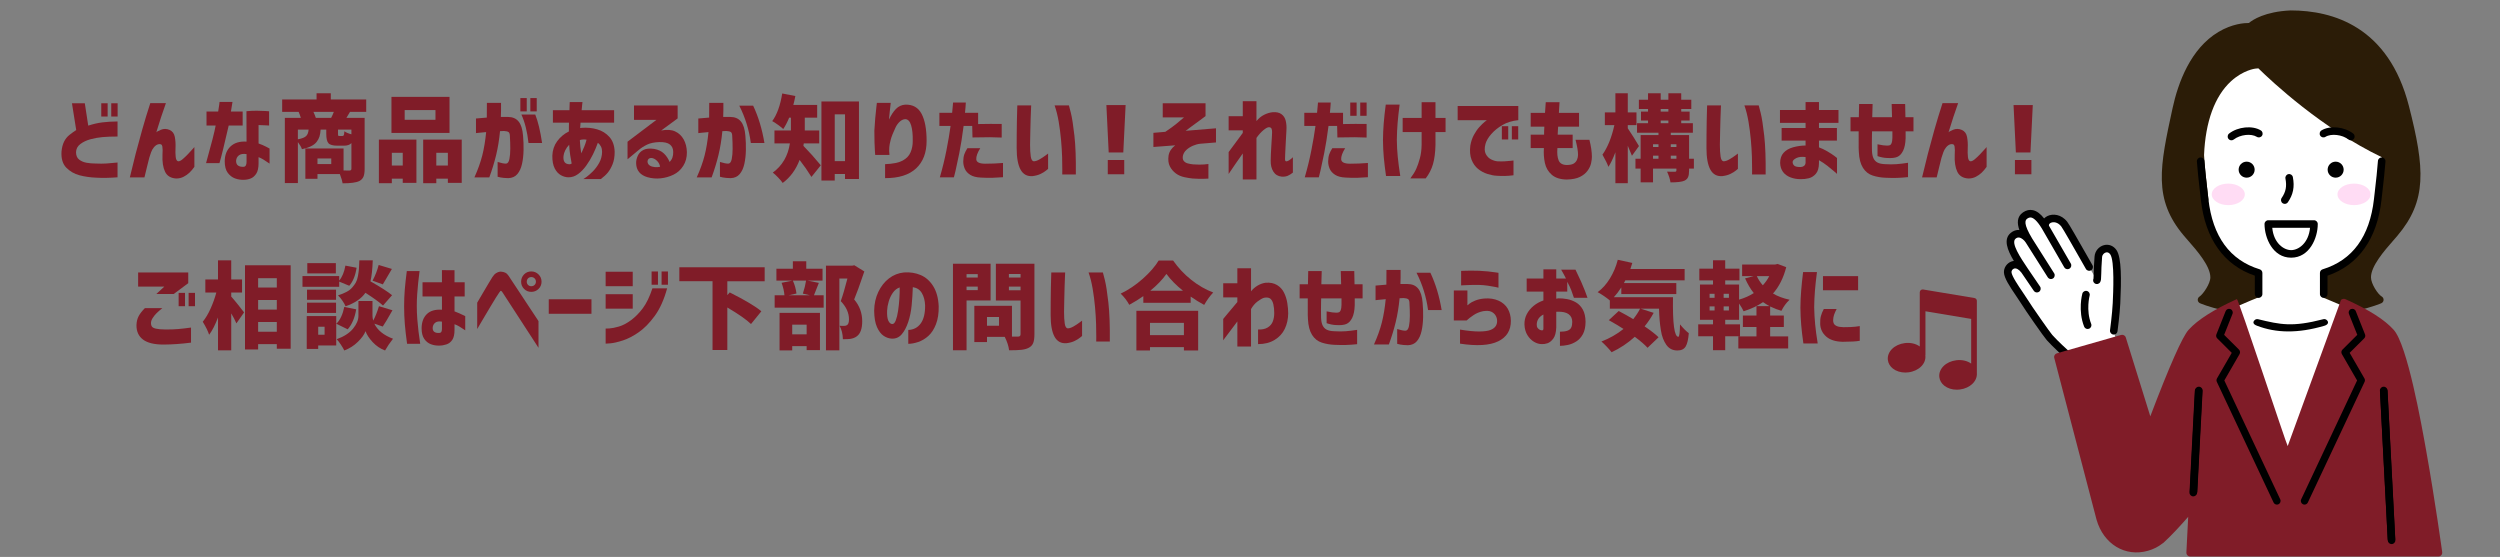 <?xml version="1.0" encoding="utf-8"?>
<!-- Generator: Adobe Illustrator 28.2.0, SVG Export Plug-In . SVG Version: 6.00 Build 0)  -->
<svg version="1.1" xmlns="http://www.w3.org/2000/svg" xmlns:xlink="http://www.w3.org/1999/xlink" x="0px" y="0px"
	 width="897.787px" height="200px" viewBox="0 0 897.787 200" enable-background="new 0 0 897.787 200" xml:space="preserve">
<rect x="0" y="0" width="897.787" height="200" fill="#808080" stroke="none"/>
<g id="レイヤー_1">
	<g>
		<path fill="#801C28" d="M42.21,49.03c-2.059,0-3.841,0.066-5.346,0.199c-1.505,0.133-2.966,0.393-4.383,0.78
			c-1.417,0.388-2.629,0.963-3.636,1.727c-1.007,0.764-1.522,1.754-1.544,2.972c0.022,1.173,0.398,2.042,1.129,2.606
			s1.61,0.941,2.64,1.129c1.029,0.188,2.142,0.282,3.337,0.282c1.395,0.066,2.678,0.061,3.852-0.017
			c1.173-0.077,2.49-0.193,3.951-0.349v5.312c-2.855,0.221-5.423,0.266-7.703,0.133c-2.125-0.089-4.112-0.376-5.96-0.863
			c-1.849-0.487-3.426-1.395-4.731-2.723c-1.306-1.328-1.882-3.265-1.727-5.811c0.133-1.395,0.437-2.573,0.913-3.536
			c0.476-0.963,1.123-1.771,1.942-2.424c0.819-0.653,1.627-1.234,2.424-1.743l-1.527-9.629h4.615l1.229,8.035
			c1.771-0.575,3.453-0.963,5.047-1.162s3.42-0.31,5.479-0.332V49.03z M36.366,41.858v-4.781h2.291v4.781H36.366z M39.952,41.858
			v-4.781h2.291v4.781H39.952z"/>
		<path fill="#801C28" d="M53.968,37.044h5.611c-0.642,1.815-1.223,3.503-1.743,5.063c-0.521,1.561-1.09,3.37-1.71,5.429
			c0.11-0.199,0.664-0.509,1.66-0.93c0.996-0.42,2.02-0.409,3.071,0.033c1.051,0.443,1.693,1.29,1.926,2.54
			c0.232,1.251,0.315,2.54,0.249,3.868c-0.066,1.262-0.044,2.374,0.066,3.337c0.11,0.963,0.42,1.478,0.93,1.544
			c0.442,0,0.963-0.254,1.561-0.764c0.598-0.509,1.223-1.101,1.876-1.776c0.653-0.675,1.201-1.272,1.644-1.793
			c0.442-0.52,0.675-0.78,0.697-0.78v7.105c-0.62,0.863-1.223,1.572-1.81,2.125c-0.587,0.553-1.278,1.035-2.075,1.444
			c-0.797,0.409-1.671,0.614-2.623,0.614c-1.97-0.111-3.315-0.93-4.034-2.457c-0.72-1.527-1.024-3.542-0.913-6.043
			c0.088-1.262,0.072-2.263-0.05-3.005c-0.122-0.741-0.625-1.001-1.511-0.78c-0.531,0.155-1.024,0.498-1.478,1.029
			c-0.454,0.531-0.803,1.14-1.046,1.826c-0.244,0.687-0.465,1.351-0.664,1.992c-0.288,1.151-0.581,2.33-0.88,3.536
			c-0.299,1.207-0.581,2.374-0.847,3.503H46.63c0.73-3.099,1.428-5.932,2.092-8.5c0.664-2.567,1.438-5.417,2.324-8.55
			C51.932,43.524,52.906,40.32,53.968,37.044z"/>
		<path fill="#801C28" d="M74.16,45.079v-5.014h4.184c0.177-0.996,0.304-1.815,0.382-2.457c0.077-0.642,0.116-0.974,0.116-0.996
			h4.648c-0.31,1.683-0.498,2.833-0.564,3.453h4.217v5.014h-5.014c-1.572,6.884-2.679,11.389-3.32,13.514h-4.814
			c1.926-6.862,3.077-11.366,3.453-13.514H74.16z M88.504,39.933c1.35-0.133,2.64-0.188,3.868-0.166
			c1.229,0.022,2.241,0.056,3.038,0.1c0.797,0.044,1.206,0.078,1.229,0.1v5.113c-0.022,0-0.382-0.022-1.079-0.066
			c-0.697-0.044-1.6-0.077-2.706-0.1v6.607c0.996,0.354,1.893,0.736,2.689,1.146c0.797,0.41,1.217,0.637,1.262,0.681v5.412
			c-0.819-0.575-1.539-1.051-2.158-1.428c-0.62-0.376-1.218-0.675-1.793-0.896v2.158c0,1.683-0.282,2.95-0.847,3.802
			s-1.245,1.428-2.042,1.727s-1.605,0.448-2.424,0.448c-1.062,0.044-2.108-0.122-3.138-0.498c-1.029-0.376-1.904-1.052-2.623-2.025
			c-0.72-0.974-1.079-2.346-1.079-4.117c0.022-2.28,0.725-4.067,2.108-5.362c1.383-1.295,3.292-1.865,5.728-1.71L88.504,39.933z
			 M87.541,59.888c0.332-0.022,0.581-0.188,0.747-0.498c0.166-0.31,0.249-0.719,0.249-1.229v-2.822
			c-1.195-0.177-2.103-0.033-2.723,0.432c-0.62,0.465-0.963,1.107-1.029,1.926c-0.022,0.819,0.216,1.406,0.714,1.76
			C85.997,59.811,86.678,59.954,87.541,59.888z"/>
		<path fill="#801C28" d="M131.51,40.165H125.7c-0.177,0.31-0.609,1.029-1.295,2.158h6.541v18.361c0,1.173-0.139,2.092-0.415,2.756
			c-0.277,0.664-0.77,1.184-1.478,1.561c-1.085,0.553-3.088,0.83-6.01,0.83c-0.111-0.753-0.443-1.859-0.996-3.32h-8.035v1.693h-4.35
			V53.313h13.713v7.902c0.62,0.022,1.306,0.033,2.059,0.033c0.509,0,0.764-0.21,0.764-0.631v-9.23c-0.554,0.62-1.45,0.93-2.689,0.93
			h-2.324c-1.638,0-2.717-0.299-3.237-0.896c-0.521-0.598-0.78-1.715-0.78-3.354V46.54h-2.025c-0.066,0.996-0.205,1.832-0.415,2.507
			c-0.21,0.675-0.554,1.317-1.029,1.926c-0.476,0.609-1.146,1.124-2.009,1.544c-0.863,0.421-1.948,0.775-3.254,1.062
			c-0.222-0.708-0.708-1.561-1.461-2.557v14.709h-4.682V42.323h5.744c-0.222-0.73-0.487-1.45-0.797-2.158h-5.91v-4.449h12.352
			v-2.225h5.113v2.225h12.717V40.165z M106.973,46.54v3.486c1.461-0.266,2.451-0.658,2.972-1.179c0.52-0.52,0.813-1.289,0.88-2.308
			H106.973z M113.415,42.323h5.512c0.376-0.73,0.697-1.45,0.963-2.158h-7.338C112.95,41.028,113.237,41.748,113.415,42.323z
			 M118.96,58.925v-2.025h-4.947v2.025H118.96z M126.198,48.233V46.54h-4.814v1.461c0,0.398,0.027,0.637,0.083,0.714
			c0.055,0.078,0.205,0.116,0.448,0.116h1.062c0.243,0,0.409-0.105,0.498-0.315c0.088-0.21,0.155-0.669,0.199-1.378
			C124.228,47.559,125.069,47.924,126.198,48.233z"/>
		<path fill="#801C28" d="M136.064,65.798V50.126h13.48v15.539h-4.914v-1.494h-3.918v1.627H136.064z M161.431,34.786v12.949H140.58
			V34.786H161.431z M144.63,54.874h-3.918v4.582h3.918V54.874z M156.384,43.021v-3.486h-11.057v3.486H156.384z M151.968,50.126
			h13.846v15.539h-4.98v-1.494h-4.15v1.627h-4.715V50.126z M156.683,59.456h4.15v-4.582h-4.15V59.456z"/>
		<path fill="#801C28" d="M170.933,42.556c1.461-0.133,2.756-0.243,3.885-0.332c0.022-1.571,0.033-3.331,0.033-5.279h5.08
			c0.022,1.926,0,3.608-0.066,5.047c0.221,0,0.47,0,0.747,0c0.276,0,0.598,0,0.963,0s0.636,0,0.813,0
			c1.66,0,2.938,0.542,3.835,1.627c0.896,1.085,1.433,2.789,1.61,5.113c0.155,1.683,0.216,3.409,0.183,5.18
			c-0.033,1.771-0.216,3.415-0.548,4.931c-0.332,1.517-0.891,2.739-1.677,3.669c-0.786,0.93-1.865,1.417-3.237,1.461
			c-1.173-0.022-2.108-0.105-2.806-0.249c-0.697-0.144-1.046-0.227-1.046-0.249v-5.312c1.328,0.421,2.346,0.62,3.055,0.598
			c0.575-0.066,0.968-0.614,1.179-1.644c0.21-1.029,0.315-2.274,0.315-3.735s-0.044-2.899-0.133-4.316
			c0-0.841-0.155-1.378-0.465-1.61c-0.31-0.232-0.863-0.371-1.66-0.415c-0.266,0-0.493,0.011-0.681,0.033
			c-0.188,0.022-0.438,0.033-0.747,0.033c-0.288,3.055-0.753,5.91-1.395,8.566c-0.642,2.656-1.461,5.335-2.457,8.035h-5.346
			c1.262-2.811,2.202-5.434,2.822-7.869c0.62-2.435,1.084-5.235,1.395-8.4c-1.085,0.089-1.954,0.172-2.606,0.249
			c-0.653,0.078-1.002,0.116-1.046,0.116V42.556z M186.87,39.999v-4.781h2.291v4.781H186.87z M187.235,41.128h4.98
			c0.996,2.479,1.815,5.888,2.457,10.227h-4.881C189.349,47.282,188.497,43.873,187.235,41.128z M190.456,39.999v-4.781h2.291v4.781
			H190.456z"/>
		<path fill="#801C28" d="M198.554,44.05v-4.482h5.943c0.022-0.863,0.044-1.561,0.066-2.092c0.022-0.531,0.033-0.808,0.033-0.83
			h4.582c0,0.022-0.033,0.299-0.1,0.83s-0.133,1.229-0.199,2.092h11.654v4.482h-12.053c0,0.022-0.017,0.26-0.05,0.714
			c-0.033,0.454-0.061,0.858-0.083,1.212c0.088,0,0.177-0.005,0.266-0.017c0.088-0.011,0.177-0.027,0.266-0.05
			c1.926-0.155,3.774,0.022,5.545,0.531c1.771,0.509,3.248,1.428,4.433,2.756c1.184,1.328,1.81,3.11,1.876,5.346
			c0,1.727-0.249,3.204-0.747,4.433s-1.074,2.236-1.727,3.021c-0.653,0.786-1.489,1.555-2.507,2.308h-6.275
			c0.044,0,0.404-0.238,1.079-0.714c0.675-0.476,1.45-1.151,2.324-2.025c0.874-0.874,1.644-1.909,2.308-3.104
			s1.007-2.512,1.029-3.951c0-0.708-0.133-1.333-0.398-1.876c-0.266-0.542-0.642-0.99-1.129-1.345
			c-0.465,1.328-1.046,2.706-1.743,4.134s-1.5,2.772-2.407,4.034c-0.908,1.262-1.893,2.28-2.955,3.055s-2.191,1.162-3.387,1.162
			c-0.93,0-1.849-0.249-2.756-0.747c-0.908-0.498-1.655-1.317-2.241-2.457c-0.587-1.14-0.869-2.65-0.847-4.532
			c0.066-1.992,0.647-3.735,1.743-5.229s2.496-2.662,4.2-3.503c0-0.509,0-1.029,0-1.561s0.011-1.062,0.033-1.594H198.554z
			 M204.497,58.991c0.133,0,0.266-0.022,0.398-0.066c0.133-0.044,0.266-0.11,0.398-0.199c-0.177-0.841-0.354-1.854-0.531-3.038
			c-0.177-1.184-0.299-2.418-0.365-3.702c-0.598,0.62-1.068,1.284-1.411,1.992c-0.343,0.708-0.548,1.373-0.614,1.992
			c-0.111,0.974,0.011,1.716,0.365,2.225C203.091,58.704,203.678,58.969,204.497,58.991z M208.249,50.591
			c0.022,0.708,0.077,1.428,0.166,2.158c0.088,0.73,0.199,1.505,0.332,2.324c0.354-0.73,0.708-1.527,1.062-2.391
			c0.354-0.863,0.631-1.704,0.83-2.523c-0.398-0.066-0.825-0.088-1.278-0.066c-0.454,0.022-0.825,0.089-1.112,0.199
			c0,0.022,0,0.066,0,0.133S208.249,50.547,208.249,50.591z"/>
		<path fill="#801C28" d="M227.68,37.874h15.672v4.648l-5.91,4.35c2.014-0.398,3.68-0.293,4.997,0.315
			c1.317,0.609,2.341,1.566,3.071,2.872c0.73,1.306,1.118,2.833,1.162,4.582c0.022,1.882-0.415,3.525-1.312,4.931
			c-0.896,1.406-2.059,2.457-3.486,3.154s-2.955,1.134-4.582,1.312c-1.627,0.177-3.215,0.044-4.765-0.398
			c-1.306-0.376-2.308-0.985-3.005-1.826s-1.057-1.915-1.079-3.221c-0.022-0.819,0.171-1.693,0.581-2.623
			c0.409-0.93,1.09-1.638,2.042-2.125c0.952-0.487,2.247-0.608,3.885-0.365c1.438,0.266,2.59,0.808,3.453,1.627
			c0.863,0.819,1.549,1.837,2.059,3.055c0.487-0.487,0.83-1.029,1.029-1.627s0.288-1.25,0.266-1.959
			c0-1.151-0.393-2.042-1.179-2.673c-0.786-0.631-2.075-0.924-3.868-0.88c-1.749,0.066-3.193,0.371-4.333,0.913
			c-1.14,0.542-2.175,1.212-3.104,2.009l-3.918,3.254V50.89l10.359-7.836h-8.035V37.874z M234.055,56.733
			c-0.642-0.022-1.085,0.177-1.328,0.598c-0.244,0.421-0.255,0.88-0.033,1.378c0.221,0.498,0.708,0.869,1.461,1.112
			c0.774,0.199,1.444,0.266,2.009,0.199s0.857-0.11,0.88-0.133c-0.111-0.774-0.459-1.466-1.046-2.075
			C235.41,57.204,234.763,56.844,234.055,56.733z"/>
		<path fill="#801C28" d="M250.776,42.556c1.461-0.133,2.756-0.243,3.885-0.332c0.022-1.571,0.033-3.331,0.033-5.279h5.08
			c0.022,1.926,0,3.608-0.066,5.047c0.221,0,0.47,0,0.747,0c0.276,0,0.598,0,0.963,0s0.636,0,0.813,0
			c1.66,0,2.938,0.542,3.835,1.627c0.896,1.085,1.433,2.789,1.61,5.113c0.155,1.683,0.216,3.409,0.183,5.18
			c-0.033,1.771-0.216,3.415-0.548,4.931c-0.332,1.517-0.891,2.739-1.677,3.669c-0.786,0.93-1.865,1.417-3.237,1.461
			c-1.173-0.022-2.108-0.105-2.806-0.249c-0.697-0.144-1.046-0.227-1.046-0.249v-5.312c1.328,0.421,2.346,0.62,3.055,0.598
			c0.575-0.066,0.968-0.614,1.179-1.644c0.21-1.029,0.315-2.274,0.315-3.735s-0.044-2.899-0.133-4.316
			c0-0.841-0.155-1.378-0.465-1.61c-0.31-0.232-0.863-0.371-1.66-0.415c-0.266,0-0.493,0.011-0.681,0.033
			c-0.188,0.022-0.438,0.033-0.747,0.033c-0.288,3.055-0.753,5.91-1.395,8.566c-0.642,2.656-1.461,5.335-2.457,8.035h-5.346
			c1.262-2.811,2.202-5.434,2.822-7.869c0.62-2.435,1.084-5.235,1.395-8.4c-1.085,0.089-1.954,0.172-2.606,0.249
			c-0.653,0.078-1.002,0.116-1.046,0.116V42.556z M265.485,37.94h4.98c1.881,3.984,3.231,8.456,4.051,13.414h-4.881
			C269.015,46.662,267.632,42.19,265.485,37.94z"/>
		<path fill="#801C28" d="M294.192,51.487h-5.545c-0.044,0.443-0.089,0.742-0.133,0.896c2.147,2.191,4.228,4.516,6.242,6.973
			l-3.354,4.184c-1.24-2.014-2.656-4.051-4.25-6.109c-1.328,3.498-3.354,6.253-6.076,8.268c-0.31-0.487-0.853-1.135-1.627-1.942
			c-0.775-0.808-1.417-1.4-1.926-1.776c3.409-2.479,5.456-5.977,6.143-10.492h-5.545v-4.648h5.91v-0.664v-3.918h-0.631
			c-0.642,1.572-1.351,2.933-2.125,4.084c-1.107-1.018-2.424-1.97-3.951-2.855c1.704-2.324,2.899-5.633,3.586-9.928l4.715,0.93
			c-0.222,1.173-0.465,2.236-0.73,3.188h8.566v4.582h-4.449v3.984v0.598h5.18V51.487z M294.988,36.446h13.48v27.824h-5.014v-1.793
			h-3.686v2.357h-4.781V36.446z M299.77,57.862h3.686V41.062h-3.686V57.862z"/>
		<path fill="#801C28" d="M314.894,36.944h4.98c0,0.022-0.033,0.321-0.1,0.896c-0.066,0.576-0.149,1.317-0.249,2.225
			c-0.1,0.908-0.194,1.871-0.282,2.889c0.752-1.616,1.588-2.894,2.507-3.835c0.918-0.94,2.042-1.455,3.37-1.544
			c2.7-0.066,4.648,1.041,5.844,3.32c1.195,2.28,1.793,5.512,1.793,9.695c0,4.25-1.262,7.548-3.785,9.895s-6.231,3.508-11.123,3.486
			v-5.014c2.811-0.11,4.908-0.537,6.292-1.278c1.383-0.741,2.341-1.743,2.872-3.005s0.786-2.623,0.764-4.084
			c0.044-2.302-0.149-4.167-0.581-5.595s-1.124-2.164-2.075-2.208c-0.687,0.022-1.339,0.31-1.959,0.863
			c-0.62,0.554-1.129,1.24-1.527,2.059c-0.398,0.819-0.758,1.633-1.079,2.44c-0.321,0.808-0.548,1.478-0.681,2.009
			c-0.111,0.376-0.232,0.902-0.365,1.577c-0.133,0.675-0.199,1.511-0.199,2.507c0.044,0.376,0.072,0.697,0.083,0.963
			c0.011,0.266,0.017,0.41,0.017,0.432h-5.113c0-0.022-0.033-0.454-0.1-1.295c-0.066-0.841-0.116-1.92-0.149-3.237
			c-0.033-1.317-0.05-2.706-0.05-4.167c0.066-1.372,0.166-2.822,0.299-4.35s0.266-2.833,0.398-3.918
			C314.828,37.586,314.894,37.011,314.894,36.944z"/>
		<path fill="#801C28" d="M337.348,45.212v-4.715h4.582c0.11-1.151,0.193-2.047,0.249-2.689c0.055-0.642,0.083-0.974,0.083-0.996
			h4.582c-0.066,1.262-0.166,2.49-0.299,3.686h4.715v4.051c3.099-0.066,5.921-0.077,8.467-0.033v4.881
			c-1.284-0.066-2.689-0.105-4.217-0.116c-1.527-0.011-3.619,0.017-6.275,0.083l-0.1-4.15h-3.088
			c-0.487,3.808-1.007,7.083-1.561,9.828c-0.554,2.745-1.007,4.87-1.361,6.375c-0.354,1.505-0.542,2.258-0.564,2.258h-5.047
			c0.952-3.276,1.743-6.519,2.374-9.729c0.631-3.209,1.123-6.12,1.478-8.732H337.348z M347.408,53.214h4.615
			c-1.019,1.638-1.494,2.972-1.428,4.001s1.106,1.555,3.121,1.577c1.239,0,2.318-0.022,3.237-0.066
			c0.918-0.044,1.998-0.11,3.237-0.199v5.113c-1.395,0.11-2.684,0.183-3.868,0.216c-1.185,0.033-2.54,0.005-4.067-0.083
			c-1.616-0.066-2.889-0.393-3.818-0.979s-1.583-1.306-1.959-2.158c-0.376-0.852-0.564-1.743-0.564-2.673
			c0.022-1.04,0.149-1.887,0.382-2.54C346.528,54.769,346.899,54.033,347.408,53.214z"/>
		<path fill="#801C28" d="M365.334,37.841h4.98c0,0.044-0.022,0.537-0.066,1.478c-0.044,0.941-0.089,2.142-0.133,3.603
			c-0.044,1.461-0.083,2.994-0.116,4.599c-0.033,1.605-0.061,3.083-0.083,4.433c0,1.749,0.083,3.166,0.249,4.25
			c0.166,1.085,0.525,1.66,1.079,1.727c0.62-0.022,1.322-0.26,2.108-0.714c0.786-0.454,1.478-0.907,2.075-1.361
			c0.598-0.454,0.918-0.691,0.963-0.714v5.512c-0.022,0-0.26,0.194-0.714,0.581c-0.454,0.388-1.096,0.786-1.926,1.195
			s-1.81,0.681-2.938,0.813c-1.926,0.155-3.359-0.614-4.3-2.308c-0.941-1.693-1.411-4.277-1.411-7.753
			c0-1.417,0.005-2.994,0.017-4.731c0.011-1.737,0.033-3.409,0.066-5.014c0.033-1.604,0.066-2.927,0.1-3.968
			C365.317,38.428,365.334,37.885,365.334,37.841z M378.714,37.841h5.146c0.022,0,0.254,0.891,0.697,2.673
			c0.442,1.782,0.869,4.505,1.278,8.168c0.409,3.664,0.581,8.317,0.515,13.962h-4.881c0-0.044,0.005-0.636,0.017-1.776
			c0.011-1.14-0.011-2.64-0.066-4.499c-0.056-1.859-0.183-3.896-0.382-6.109c-0.199-2.213-0.481-4.399-0.847-6.558
			S379.334,39.59,378.714,37.841z"/>
		<path fill="#801C28" d="M397.319,37.741h6.906l-0.83,17h-5.246L397.319,37.741z M397.818,62.577v-5.113h5.91v5.113H397.818z"/>
		<path fill="#801C28" d="M417.555,37.077h15.373v4.615c-0.664,0.509-1.439,1.085-2.324,1.727c-0.886,0.642-1.754,1.278-2.606,1.909
			c-0.853,0.631-1.588,1.179-2.208,1.644l10.891-0.896v5.08l-5.645,0.465c-0.863,0.089-1.743,0.327-2.64,0.714
			c-0.896,0.388-1.677,0.886-2.341,1.494c-0.664,0.609-1.085,1.323-1.262,2.142c-0.133,0.797-0.028,1.406,0.315,1.826
			c0.343,0.421,0.819,0.714,1.428,0.88c0.608,0.166,1.245,0.282,1.909,0.349c1.66,0.111,2.982,0.122,3.968,0.033
			c0.985-0.088,1.5-0.144,1.544-0.166v5.246c-0.044,0-0.592,0.022-1.644,0.066c-1.052,0.044-2.396,0.011-4.034-0.1
			c-0.73-0.066-1.688-0.222-2.872-0.465c-1.185-0.244-2.225-0.692-3.121-1.345s-1.616-1.494-2.158-2.523
			c-0.542-1.029-0.703-2.33-0.481-3.901c0.133-0.752,0.404-1.433,0.813-2.042c0.409-0.608,0.935-1.156,1.577-1.644l-7.836,0.598
			v-5.08l4.283-0.365c1.771-1.195,3.11-2.169,4.018-2.922c0.907-0.752,1.804-1.505,2.689-2.258h-7.637V37.077z"/>
		<path fill="#801C28" d="M446.301,64.437v-9.33c-0.93,1.306-1.776,2.513-2.54,3.619c-0.764,1.107-1.61,2.357-2.54,3.752v-7.869
			c1.97-2.634,3.663-4.925,5.08-6.873v-0.93h-5.08v-5.08h5.08v-5.379h4.914v7.139c0.797-0.996,1.721-1.754,2.772-2.274
			c1.051-0.52,2.064-0.824,3.038-0.913c1.328-0.11,2.385,0.122,3.171,0.697c0.786,0.576,1.3,1.384,1.544,2.424
			c0.243,1.041,0.321,2.203,0.232,3.486c-0.044,0.753-0.094,1.644-0.149,2.673c-0.056,1.029-0.111,2.075-0.166,3.138
			c-0.056,1.062-0.1,1.998-0.133,2.806c-0.033,0.808-0.05,1.356-0.05,1.644c0,0.354,0.061,0.576,0.183,0.664
			c0.122,0.089,0.26,0.122,0.415,0.1c0.266-0.044,0.564-0.171,0.896-0.382c0.332-0.21,0.774-0.57,1.328-1.079v5.512
			c-0.664,0.531-1.29,0.918-1.876,1.162c-0.587,0.243-1.29,0.343-2.108,0.299c-1.351-0.133-2.363-0.742-3.038-1.826
			c-0.675-1.084-0.991-2.401-0.946-3.951c0-0.575,0.022-1.35,0.066-2.324c0.044-0.974,0.1-2.003,0.166-3.088
			c0.066-1.084,0.127-2.053,0.183-2.905c0.055-0.852,0.083-1.422,0.083-1.71c0.022-0.531-0.033-0.985-0.166-1.361
			c-0.133-0.376-0.454-0.575-0.963-0.598c-0.509,0.022-1.185,0.388-2.025,1.096c-0.841,0.708-1.66,1.627-2.457,2.756v14.908H446.301
			z"/>
		<path fill="#801C28" d="M468.393,45.212v-4.715h4.582c0.11-1.151,0.193-2.047,0.249-2.689c0.055-0.642,0.083-0.974,0.083-0.996
			h4.582c-0.066,1.262-0.166,2.49-0.299,3.686h4.715v4.051c3.099-0.066,5.921-0.077,8.467-0.033v4.881
			c-1.284-0.066-2.689-0.105-4.217-0.116c-1.527-0.011-3.619,0.017-6.275,0.083l-0.1-4.15h-3.088
			c-0.487,3.808-1.007,7.083-1.561,9.828c-0.554,2.745-1.007,4.87-1.361,6.375c-0.354,1.505-0.542,2.258-0.564,2.258h-5.047
			c0.952-3.276,1.743-6.519,2.374-9.729c0.631-3.209,1.123-6.12,1.478-8.732H468.393z M478.453,53.214h4.615
			c-1.019,1.638-1.494,2.972-1.428,4.001s1.106,1.555,3.121,1.577c1.239,0,2.318-0.022,3.237-0.066
			c0.918-0.044,1.998-0.11,3.237-0.199v5.113c-1.395,0.11-2.684,0.183-3.868,0.216c-1.185,0.033-2.54,0.005-4.067-0.083
			c-1.616-0.066-2.889-0.393-3.818-0.979s-1.583-1.306-1.959-2.158c-0.376-0.852-0.564-1.743-0.564-2.673
			c0.022-1.04,0.149-1.887,0.382-2.54C477.573,54.769,477.944,54.033,478.453,53.214z M484.895,41.593v-4.781h2.291v4.781H484.895z
			 M488.481,41.593v-4.781h2.291v4.781H488.481z"/>
		<path fill="#801C28" d="M497.642,37.575h4.98c-0.332,2.568-0.576,4.809-0.73,6.724c-0.155,1.915-0.244,3.879-0.266,5.894
			c0.022,2.147,0.133,4.206,0.332,6.176c0.199,1.97,0.498,4.25,0.896,6.84h-5.113c-0.354-2.501-0.62-4.72-0.797-6.657
			c-0.177-1.937-0.277-4.012-0.299-6.226c0.022-2.103,0.11-4.117,0.266-6.043C497.067,42.356,497.31,40.121,497.642,37.575z
			 M503.718,47.437v-5.08h6.807v-5.645h4.98v5.645h3.619v5.08h-3.619v4.615c-0.066,2.745-0.365,5.042-0.896,6.89
			c-0.531,1.849-1.406,3.559-2.623,5.13h-5.512c0.952-1.262,1.66-2.413,2.125-3.453c0.465-1.04,0.896-2.291,1.295-3.752
			s0.608-3.088,0.631-4.881v-4.549H503.718z"/>
		<path fill="#801C28" d="M545.246,38.073v5.08c-2.191,0.222-4.09,0.803-5.694,1.743c-1.605,0.941-2.944,2.025-4.018,3.254
			c-1.074,1.229-1.766,2.407-2.075,3.536c-0.398,1.505-0.365,2.706,0.1,3.603s1.112,1.55,1.942,1.959
			c0.83,0.41,1.599,0.637,2.308,0.681c0.885,0.044,1.737,0.044,2.557,0c0.819-0.044,1.544-0.105,2.175-0.183
			c0.631-0.077,0.957-0.116,0.979-0.116v5.312c-1.218,0.155-2.291,0.238-3.221,0.249c-0.93,0.011-1.893-0.017-2.889-0.083
			c-0.93-0.044-2.015-0.26-3.254-0.647c-1.24-0.387-2.363-0.99-3.37-1.81c-1.007-0.819-1.782-1.915-2.324-3.287
			c-0.542-1.372-0.692-3.065-0.448-5.08c0.243-1.417,0.669-2.689,1.278-3.818c0.608-1.129,1.272-2.086,1.992-2.872
			c0.719-0.786,1.333-1.389,1.843-1.81c0.509-0.42,0.786-0.631,0.83-0.631h-10.492v-5.08H545.246z M539.336,50.093v-4.781h2.291
			v4.781H539.336z M542.922,50.093v-4.781h2.291v4.781H542.922z"/>
		<path fill="#801C28" d="M549.693,45.478V40.53h5.146c0.088-1.151,0.177-2.424,0.266-3.818h4.947
			c-0.089,1.395-0.166,2.667-0.232,3.818h7.238v4.947h-7.504c-0.044,0.487-0.078,0.974-0.1,1.461
			c-0.022,0.487-0.044,0.963-0.066,1.428h5.379v4.814h-5.479c-0.155,1.882-0.006,3.359,0.448,4.433
			c0.454,1.074,1.433,1.622,2.938,1.644c1.173-0.022,2.02-0.21,2.54-0.564c0.52-0.354,0.896-0.808,1.129-1.361
			c0.232-0.553,0.349-1.129,0.349-1.727c0-0.686-0.072-1.45-0.216-2.291c-0.144-0.841-0.371-1.881-0.681-3.121h4.98
			c0.598,2.324,0.896,4.383,0.896,6.176c0,0.62-0.1,1.378-0.299,2.274s-0.62,1.788-1.262,2.673c-0.642,0.886-1.55,1.621-2.723,2.208
			c-1.173,0.586-2.745,0.902-4.715,0.946c-2.324-0.022-4.128-0.592-5.412-1.71c-1.284-1.118-2.108-2.534-2.474-4.25
			c-0.365-1.715-0.481-3.492-0.349-5.329h-4.748v-4.814h4.814c0-0.465,0.005-0.94,0.017-1.428c0.011-0.487,0.039-0.974,0.083-1.461
			H549.693z"/>
		<path fill="#801C28" d="M588.579,52.45l-2.523,3.486c-0.066-0.221-0.564-1.417-1.494-3.586v13.447h-4.449V54.675
			c-0.886,2.347-1.727,4.095-2.523,5.246c-0.288-0.93-0.996-2.391-2.125-4.383c1.859-2.612,3.287-6.143,4.283-10.592h-3.42v-4.582
			h3.785v-6.873h4.449v6.873h3.121v4.582h-3.121v1.129c0.442,0.62,1.146,1.699,2.108,3.237
			C587.632,50.851,588.269,51.897,588.579,52.45z M608.301,56.999v3.553h-1.727v0.697c0,0.996-0.116,1.771-0.349,2.324
			c-0.232,0.553-0.659,0.985-1.278,1.295c-0.886,0.42-2.568,0.631-5.047,0.631c-0.177-1.173-0.587-2.457-1.229-3.852
			c0.332,0.022,1.272,0.033,2.822,0.033c0.354,0,0.531-0.166,0.531-0.498v-0.631h-8.4v4.914h-4.449v-4.914h-1.859v-3.553h1.859v-8.5
			h6.408v-0.83h-7.703v-3.42h3.951v-0.963h-2.523v-3.221h2.523v-0.93h-3.287v-3.32h3.287v-2.324h4.549v2.324h2.756v-2.324h4.615
			v2.324h3.619v3.32h-3.619v0.93h3.021v3.221h-3.021v0.963h4.184v3.42h-7.936v0.83h6.574v8.5H608.301z M595.585,51.819h-1.959v0.963
			h1.959V51.819z M593.626,55.903v1.096h1.959v-1.096H593.626z M596.381,39.136v0.93h2.756v-0.93H596.381z M596.381,43.286v0.963
			h2.756v-0.963H596.381z M602.026,51.819h-2.025v0.963h2.025V51.819z M600.001,56.999h2.025v-1.096h-2.025V56.999z"/>
		<path fill="#801C28" d="M613.053,37.841h4.98c0,0.044-0.022,0.537-0.066,1.478c-0.044,0.941-0.089,2.142-0.133,3.603
			c-0.044,1.461-0.083,2.994-0.116,4.599c-0.033,1.605-0.061,3.083-0.083,4.433c0,1.749,0.083,3.166,0.249,4.25
			c0.166,1.085,0.525,1.66,1.079,1.727c0.62-0.022,1.322-0.26,2.108-0.714c0.786-0.454,1.478-0.907,2.075-1.361
			c0.598-0.454,0.918-0.691,0.963-0.714v5.512c-0.022,0-0.26,0.194-0.714,0.581c-0.454,0.388-1.096,0.786-1.926,1.195
			s-1.81,0.681-2.938,0.813c-1.926,0.155-3.359-0.614-4.3-2.308c-0.941-1.693-1.411-4.277-1.411-7.753
			c0-1.417,0.005-2.994,0.017-4.731c0.011-1.737,0.033-3.409,0.066-5.014c0.033-1.604,0.066-2.927,0.1-3.968
			C613.037,38.428,613.053,37.885,613.053,37.841z M626.434,37.841h5.146c0.022,0,0.254,0.891,0.697,2.673
			c0.442,1.782,0.869,4.505,1.278,8.168c0.409,3.664,0.581,8.317,0.515,13.962h-4.881c0-0.044,0.005-0.636,0.017-1.776
			c0.011-1.14-0.011-2.64-0.066-4.499c-0.056-1.859-0.183-3.896-0.382-6.109c-0.199-2.213-0.481-4.399-0.847-6.558
			S627.054,39.59,626.434,37.841z"/>
		<path fill="#801C28" d="M639.807,45.976h8.6v-1.859h-9.197v-4.615h9.197v-2.855h4.814v2.855h7.006v4.615h-7.006v1.859h6.441v4.516
			h-6.441v2.424c0.974,0.354,1.97,0.83,2.988,1.428c1.018,0.598,1.848,1.135,2.49,1.61c0.642,0.476,0.974,0.736,0.996,0.78v5.711
			c-0.022-0.022-0.354-0.315-0.996-0.88c-0.642-0.564-1.45-1.229-2.424-1.992c-0.974-0.764-1.992-1.444-3.055-2.042v1.029
			c-0.022,1.727-0.393,3.005-1.112,3.835c-0.72,0.83-1.561,1.367-2.523,1.61c-0.963,0.243-1.965,0.354-3.005,0.332
			c-1.306,0-2.523-0.222-3.652-0.664c-1.129-0.443-2.009-1.096-2.64-1.959s-0.969-1.926-1.013-3.188
			c0-1.527,0.409-2.745,1.229-3.652c0.819-0.907,1.953-1.566,3.403-1.976c1.45-0.409,2.949-0.625,4.499-0.647v-1.76h-8.6V45.976z
			 M646.581,59.987c0.465,0,0.874-0.127,1.229-0.382c0.354-0.254,0.553-0.625,0.598-1.112v-2.092
			c-1.395-0.177-2.513-0.05-3.354,0.382c-0.841,0.432-1.273,0.891-1.295,1.378c0,0.509,0.183,0.941,0.548,1.295
			C644.672,59.811,645.429,59.987,646.581,59.987z"/>
		<path fill="#801C28" d="M667.47,47.171h-2.922v-5.08h2.988c0.022-1.749,0.055-3.331,0.1-4.748h4.848
			c-0.044,1.417-0.089,3-0.133,4.748h7.105c-0.044-1.727-0.089-3.309-0.133-4.748h4.848c0.044,1.373,0.077,2.955,0.1,4.748h2.889
			v5.08h-2.822c0,0.199,0,0.388,0,0.564c0,0.266,0,0.581,0,0.946s0,0.692,0,0.979c-0.066,1.904-0.371,3.403-0.913,4.499
			c-0.542,1.096-1.24,1.826-2.092,2.191c-0.853,0.365-2.098,0.493-3.735,0.382c-0.952-0.022-2.07-0.243-3.354-0.664v-4.25
			c0.819,0.177,1.494,0.299,2.025,0.365s0.963,0.1,1.295,0.1c0.398,0.022,0.747-0.017,1.046-0.116s0.531-0.354,0.697-0.764
			c0.166-0.409,0.26-1.057,0.282-1.942v-1.627c0-0.221,0-0.442,0-0.664h-7.305c-0.022,0.133-0.033,0.592-0.033,1.378
			c0,0.786-0.011,1.688-0.033,2.706c-0.022,1.019-0.011,1.97,0.033,2.855c0.044,1.151,0.227,2.064,0.548,2.739
			c0.321,0.675,0.802,1.185,1.444,1.527c0.642,0.343,1.583,0.537,2.822,0.581c1.417,0.089,2.739,0.089,3.968,0
			c1.229-0.088,2.617-0.254,4.167-0.498v5.146c-1.439,0.155-2.767,0.249-3.984,0.282c-1.218,0.033-2.601,0.017-4.15-0.05
			c-1.594-0.066-3.116-0.332-4.565-0.797c-1.45-0.465-2.612-1.389-3.486-2.772c-0.875-1.383-1.367-3.271-1.478-5.661
			c-0.066-0.93-0.089-1.953-0.066-3.071C667.492,50.419,667.492,48.964,667.47,47.171z"/>
		<path fill="#801C28" d="M697.585,37.044h5.611c-0.642,1.815-1.223,3.503-1.743,5.063c-0.521,1.561-1.09,3.37-1.71,5.429
			c0.11-0.199,0.664-0.509,1.66-0.93c0.996-0.42,2.02-0.409,3.071,0.033c1.051,0.443,1.693,1.29,1.926,2.54
			c0.232,1.251,0.315,2.54,0.249,3.868c-0.066,1.262-0.044,2.374,0.066,3.337c0.11,0.963,0.42,1.478,0.93,1.544
			c0.442,0,0.963-0.254,1.561-0.764c0.598-0.509,1.223-1.101,1.876-1.776c0.653-0.675,1.201-1.272,1.644-1.793
			c0.442-0.52,0.675-0.78,0.697-0.78v7.105c-0.62,0.863-1.223,1.572-1.81,2.125c-0.587,0.553-1.278,1.035-2.075,1.444
			c-0.797,0.409-1.671,0.614-2.623,0.614c-1.97-0.111-3.315-0.93-4.034-2.457c-0.72-1.527-1.024-3.542-0.913-6.043
			c0.088-1.262,0.072-2.263-0.05-3.005c-0.122-0.741-0.625-1.001-1.511-0.78c-0.531,0.155-1.024,0.498-1.478,1.029
			c-0.454,0.531-0.803,1.14-1.046,1.826c-0.244,0.687-0.465,1.351-0.664,1.992c-0.288,1.151-0.581,2.33-0.88,3.536
			c-0.299,1.207-0.581,2.374-0.847,3.503h-5.246c0.73-3.099,1.428-5.932,2.092-8.5c0.664-2.567,1.438-5.417,2.324-8.55
			C695.548,43.524,696.522,40.32,697.585,37.044z"/>
		<path fill="#801C28" d="M723.094,37.741h6.907l-0.83,17h-5.247L723.094,37.741z M723.592,62.577v-5.113h5.911v5.113H723.592z"/>
		<path fill="#801C28" d="M52.03,110.657h6.275c-0.863,0.687-1.566,1.301-2.108,1.843c-0.542,0.542-1.013,1.135-1.411,1.776
			c-0.398,0.642-0.587,1.262-0.564,1.859c0,0.443,0.11,0.825,0.332,1.146c0.221,0.321,0.703,0.57,1.444,0.747
			c0.741,0.177,1.898,0.277,3.47,0.299c1.793,0,3.32-0.055,4.582-0.166c1.262-0.11,2.778-0.288,4.549-0.531v5.412
			c-3.409,0.442-6.696,0.675-9.861,0.697c-3.32,0-5.777-0.598-7.371-1.793s-2.38-2.922-2.357-5.18
			c0.044-1.284,0.315-2.379,0.813-3.287C50.32,112.572,51.056,111.631,52.03,110.657z M49.606,97.841h17.996v3.852l-5.213,3.885
			h-6.242l2.855-2.656h-9.396V97.841z M64.149,109.96v-4.781h2.291v4.781H64.149z M67.735,109.96v-4.781h2.291v4.781H67.735z"/>
		<path fill="#801C28" d="M83.038,105.046v1.461c0.553,0.598,1.361,1.561,2.424,2.889s1.793,2.258,2.191,2.789l-2.756,3.951
			c-0.465-1.084-1.085-2.28-1.859-3.586v13.248H78.29v-11.787c-1.019,2.679-2.081,4.748-3.188,6.209
			c-0.376-1.217-1.14-2.778-2.291-4.682c1.018-1.239,1.953-2.806,2.806-4.698c0.852-1.893,1.544-3.824,2.075-5.794h-3.951v-4.682
			h4.549v-6.873h4.748v6.873h3.885v4.682H83.038z M87.985,95.251h16.402v29.982h-4.98v-1.66H92.7v1.926h-4.715V95.251z
			 M99.407,99.899H92.7v3.354h6.707V99.899z M99.407,107.735H92.7v3.453h6.707V107.735z M92.7,119.124h6.707v-3.486H92.7V119.124z"
			/>
		<path fill="#801C28" d="M121.809,101.128v1.859h-13.182v-3.852h13.182v1.627c1.084-1.284,1.826-3.077,2.225-5.379l4.018,0.764
			c-0.398,2.767-1.273,4.925-2.623,6.475L121.809,101.128z M120.747,113.513v10.559h-6.475v1.229h-4.117v-11.787H120.747z
			 M120.68,104.017v3.652h-10.426v-3.652H120.68z M110.255,112.384v-3.686h10.426v3.686H110.255z M120.614,94.487v3.686h-10.26
			v-3.686H120.614z M116.563,117.331h-2.291v2.889h2.291V117.331z M123.635,110.226l4.283,0.863
			c-0.509,3.055-1.527,5.445-3.055,7.172l-4.084-1.992C122.13,114.963,123.082,112.948,123.635,110.226z M137.448,117.265
			l-3.021-1.029c1.151,2.369,3.387,4.173,6.707,5.412c-1.129,1.438-2.081,2.844-2.855,4.217c-1.705-0.642-3.193-1.649-4.466-3.021
			c-1.273-1.372-2.12-2.678-2.54-3.918c-0.443,1.195-1.367,2.479-2.772,3.852c-1.406,1.372-3.027,2.401-4.864,3.088
			c-0.266-0.576-0.675-1.278-1.229-2.108c-0.554-0.83-1.052-1.478-1.494-1.942c2.634-0.952,4.593-2.219,5.877-3.802
			c1.284-1.583,1.926-3.104,1.926-4.565v-5.346h5.047v5.346c0,0.487,0.088,1.052,0.266,1.693c0.774-1.461,1.461-3.188,2.059-5.18
			l4.848,1.461C139.296,114.343,138.134,116.291,137.448,117.265z M140.801,106.009l-3.254,3.719
			c-1.218-1.129-3.32-2.656-6.309-4.582c-1.483,2.103-3.863,3.719-7.139,4.848c-0.244-0.598-0.631-1.284-1.162-2.059
			c-0.531-0.774-1.052-1.395-1.561-1.859c1.173-0.376,2.18-0.786,3.021-1.229c0.841-0.442,1.538-0.979,2.092-1.61
			c0.553-0.631,0.99-1.234,1.312-1.81c0.321-0.575,0.57-1.35,0.747-2.324c0.177-0.974,0.293-1.82,0.349-2.54
			c0.055-0.719,0.105-1.743,0.149-3.071h4.814c-0.111,3.21-0.388,5.722-0.83,7.537C136.662,103.087,139.252,104.747,140.801,106.009
			z M137.481,102.124l-3.686-1.328c0.974-1.837,1.704-3.719,2.191-5.645l4.748,1.428
			C138.743,100.01,137.658,101.858,137.481,102.124z"/>
		<path fill="#801C28" d="M146.091,97.343h4.582c-0.199,1.55-0.365,2.95-0.498,4.2c-0.133,1.251-0.249,2.601-0.349,4.051
			c-0.1,1.45-0.149,2.861-0.149,4.233c0,1.616,0.061,3.221,0.183,4.814c0.122,1.594,0.266,3.055,0.432,4.383
			s0.371,2.812,0.614,4.449h-4.715c-0.376-2.7-0.647-5.069-0.813-7.105c-0.166-2.036-0.249-4.161-0.249-6.375
			c0-2.059,0.077-4.045,0.232-5.96C145.515,102.119,145.759,99.889,146.091,97.343z M151.735,101.36h6.973v-4.35l4.516,0.033v4.316
			h3.652v5.113h-3.652v5.346c0.952,0.332,2.235,0.896,3.852,1.693v5.113c-0.819-0.553-1.511-1.001-2.075-1.345
			c-0.564-0.343-1.157-0.625-1.776-0.847v2.059c0,1.572-0.266,2.756-0.797,3.553s-1.229,1.339-2.092,1.627
			c-0.863,0.288-1.705,0.432-2.523,0.432c-1.062,0.044-2.081-0.116-3.055-0.481c-0.974-0.365-1.776-1.007-2.407-1.926
			s-0.946-2.197-0.946-3.835c0.022-2.169,0.647-3.857,1.876-5.063c1.229-1.206,3.038-1.732,5.429-1.577v-4.748h-6.973V101.36z
			 M157.812,119.556c0.332-0.022,0.564-0.16,0.697-0.415c0.133-0.254,0.199-0.614,0.199-1.079v-2.557
			c-1.041-0.177-1.837-0.055-2.391,0.365c-0.554,0.421-0.863,1.007-0.93,1.76c-0.044,0.73,0.155,1.251,0.598,1.561
			C156.428,119.5,157.037,119.622,157.812,119.556z"/>
		<path fill="#801C28" d="M171.37,108.698c0.885-1.505,1.638-2.789,2.258-3.852c0.62-1.062,1.229-2.092,1.826-3.088
			s1.062-1.76,1.395-2.291c0.42-0.642,0.857-1.101,1.312-1.378c0.454-0.276,0.847-0.442,1.179-0.498
			c0.332-0.055,0.498-0.072,0.498-0.05c0.664,0.044,1.212,0.177,1.644,0.398c0.432,0.222,0.824,0.598,1.179,1.129
			c0.266,0.398,0.791,1.195,1.577,2.391c0.786,1.195,1.693,2.568,2.723,4.117c1.029,1.55,2.025,3.061,2.988,4.532
			c0.963,1.472,2.108,3.204,3.437,5.196v9.596c-8.39-12.883-12.673-19.479-12.85-19.789c-0.222-0.354-0.393-0.559-0.515-0.614
			c-0.122-0.055-0.183-0.072-0.183-0.05c0-0.022-0.044,0-0.133,0.066c-0.089,0.066-0.244,0.266-0.465,0.598
			c-0.199,0.266-0.592,0.869-1.179,1.81c-0.587,0.941-1.251,2.037-1.992,3.287c-0.742,1.251-1.71,2.883-2.905,4.897
			c-1.195,2.015-1.793,3.033-1.793,3.055V108.698z M188.204,98.538c0.708-0.708,1.571-1.062,2.59-1.062
			c1.018,0,1.887,0.36,2.606,1.079c0.719,0.72,1.079,1.588,1.079,2.606c0,1.019-0.36,1.882-1.079,2.59
			c-0.72,0.708-1.588,1.062-2.606,1.062c-1.019,0-1.882-0.354-2.59-1.062c-0.708-0.708-1.062-1.571-1.062-2.59
			C187.142,100.143,187.496,99.269,188.204,98.538z M192.454,101.161c0-0.487-0.161-0.885-0.481-1.195
			c-0.321-0.31-0.714-0.465-1.179-0.465s-0.853,0.155-1.162,0.465c-0.31,0.31-0.465,0.708-0.465,1.195
			c0,0.465,0.155,0.853,0.465,1.162c0.31,0.31,0.697,0.465,1.162,0.465s0.857-0.155,1.179-0.465
			C192.294,102.014,192.454,101.626,192.454,101.161z"/>
		<path fill="#801C28" d="M197.066,112.683v-5.213h15.34v5.213H197.066z"/>
		<path fill="#801C28" d="M217.495,102.788v-5.213h9.729v5.213H217.495z M239.575,103.552c-1.107,4.051-2.59,7.349-4.449,9.895
			c-1.859,2.546-3.791,4.51-5.794,5.894c-2.003,1.384-3.901,2.363-5.694,2.938s-3.26,0.913-4.399,1.013
			c-1.14,0.1-1.721,0.138-1.743,0.116v-5.412c0.022,0.022,0.476,0.006,1.361-0.05c0.885-0.055,2.02-0.282,3.403-0.681
			c1.383-0.398,2.839-1.162,4.366-2.291s2.938-2.562,4.233-4.3c1.295-1.737,2.44-4.111,3.437-7.122H239.575z M217.495,110.856
			v-5.213h9.729v5.213H217.495z M233.997,102.257v-4.781h2.291v4.781H233.997z M237.583,102.257v-4.781h2.291v4.781H237.583z"/>
		<path fill="#801C28" d="M274.608,100.995h-13.414v4.98l0.863-0.963c5.534,2.789,9.319,5.047,11.355,6.773l-3.719,4.582
			c-1.616-1.571-4.449-3.553-8.5-5.943v15.273h-5.312v-24.703h-11.92v-5.014h30.646V100.995z"/>
		<path fill="#801C28" d="M289.943,100.763l4.117,0.83c-1.062,2.701-1.649,4.184-1.76,4.449h3.486v4.449h-17.598v-4.449h3.52
			c-0.111-1.417-0.454-2.911-1.029-4.482l3.885-0.797h-5.744v-4.25h5.91v-2.689h4.814v2.689h5.844v4.25H289.943z M279.948,125.831
			v-13.48h14.51v13.381h-4.781v-1.428h-5.18v1.527H279.948z M289.478,100.763h-4.748c0.664,1.483,1.096,3.033,1.295,4.648
			l-2.822,0.631h7.67l-2.557-0.598C288.869,103.762,289.256,102.202,289.478,100.763z M289.677,116.601h-5.18v3.453h5.18V116.601z
			 M306.776,95.251l3.619,2.225c-1.616,4.781-2.833,8.135-3.652,10.061c1.926,2.258,2.889,4.87,2.889,7.836
			c0,2.679-0.653,4.482-1.959,5.412c-0.642,0.487-1.45,0.797-2.424,0.93c-0.487,0.066-1.339,0.1-2.557,0.1
			c-0.044-1.881-0.443-3.486-1.195-4.814c0.752,0.044,1.262,0.056,1.527,0.033c0.487,0,0.863-0.088,1.129-0.266
			c0.487-0.288,0.73-0.985,0.73-2.092c0-2.302-0.985-4.482-2.955-6.541c0.708-1.948,1.505-4.648,2.391-8.102h-2.889v25.766h-4.814
			V95.417h9.396L306.776,95.251z"/>
		<path fill="#801C28" d="M332.222,109.694c-0.066-1.749-0.454-3.226-1.162-4.433c-0.708-1.206-1.793-1.92-3.254-2.142
			c-0.066,2.147-0.205,4.316-0.415,6.508c-0.21,2.191-0.625,4.206-1.245,6.043c-0.62,1.837-1.395,3.298-2.324,4.383
			c-0.93,1.085-2.103,1.605-3.52,1.561c-1.041-0.044-2.031-0.382-2.972-1.013c-0.941-0.631-1.738-1.677-2.391-3.138
			c-0.653-1.461-0.991-3.442-1.013-5.943c0.044-2.457,0.542-4.687,1.494-6.69c0.952-2.003,2.225-3.619,3.818-4.848
			s3.397-1.942,5.412-2.142c2.169-0.155,4.167,0.161,5.993,0.946c1.826,0.786,3.326,2.12,4.499,4.001
			c1.173,1.882,1.826,4.283,1.959,7.205c0.044,2.501-0.282,4.648-0.979,6.441s-1.605,3.193-2.723,4.2
			c-1.118,1.007-2.33,1.732-3.636,2.175c-1.306,0.442-2.501,0.664-3.586,0.664v-4.98c1.881-0.066,3.364-0.835,4.449-2.308
			C331.713,114.714,332.244,112.55,332.222,109.694z M320.401,116.368c0.509,0.022,0.935-0.409,1.278-1.295
			c0.343-0.885,0.62-2.02,0.83-3.403c0.21-1.383,0.365-2.828,0.465-4.333c0.1-1.505,0.138-2.877,0.116-4.117
			c-0.974,0.332-1.788,0.963-2.44,1.893c-0.653,0.93-1.151,1.976-1.494,3.138c-0.343,1.162-0.537,2.252-0.581,3.271
			c-0.066,1.66,0.077,2.872,0.432,3.636C319.361,115.92,319.826,116.324,320.401,116.368z"/>
		<path fill="#801C28" d="M355.738,107.901h-8.633v17.896h-4.881V94.72h13.514V107.901z M351.123,98.438h-4.018v1.229h4.018V98.438z
			 M347.106,104.183h4.018v-1.262h-4.018V104.183z M371.477,94.72v25.367c0,1.328-0.149,2.363-0.448,3.104s-0.836,1.312-1.61,1.71
			c-0.73,0.376-1.616,0.62-2.656,0.73c-1.041,0.11-2.501,0.166-4.383,0.166c-0.177-1.505-0.697-3.11-1.561-4.814h-6.375v1.859
			h-4.549v-13.016h13.514v11.057h2.191c0.598,0,0.896-0.288,0.896-0.863v-12.086h-8.865V94.72H371.477z M358.76,116.966v-3.121
			h-4.316v3.121H358.76z M366.496,98.405h-4.184v1.262h4.184V98.405z M362.313,104.249h4.184v-1.328h-4.184V104.249z"/>
		<path fill="#801C28" d="M377.535,97.841h4.98c0,0.044-0.022,0.537-0.066,1.478c-0.044,0.941-0.089,2.142-0.133,3.603
			c-0.044,1.461-0.083,2.994-0.116,4.599c-0.033,1.605-0.061,3.083-0.083,4.433c0,1.749,0.083,3.166,0.249,4.25
			c0.166,1.085,0.525,1.66,1.079,1.727c0.62-0.022,1.322-0.26,2.108-0.714c0.786-0.454,1.478-0.907,2.075-1.361
			c0.598-0.454,0.918-0.691,0.963-0.714v5.512c-0.022,0-0.26,0.194-0.714,0.581c-0.454,0.388-1.096,0.786-1.926,1.195
			s-1.81,0.681-2.938,0.813c-1.926,0.155-3.359-0.614-4.3-2.308c-0.941-1.693-1.411-4.277-1.411-7.753
			c0-1.417,0.005-2.994,0.017-4.731c0.011-1.737,0.033-3.409,0.066-5.014c0.033-1.604,0.066-2.927,0.1-3.968
			C377.519,98.428,377.535,97.885,377.535,97.841z M390.916,97.841h5.146c0.022,0,0.254,0.891,0.697,2.673
			c0.442,1.782,0.869,4.505,1.278,8.168c0.409,3.664,0.581,8.317,0.515,13.962h-4.881c0-0.044,0.005-0.636,0.017-1.776
			c0.011-1.14-0.011-2.64-0.066-4.499c-0.056-1.859-0.183-3.896-0.382-6.109c-0.199-2.213-0.481-4.399-0.847-6.558
			S391.536,99.59,390.916,97.841z"/>
		<path fill="#801C28" d="M416.097,93.558h5.18c1.859,2.656,4.04,4.975,6.541,6.956c2.501,1.981,5.124,3.492,7.869,4.532
			c-1.085,1.107-2.169,2.59-3.254,4.449c-1.66-0.885-3.276-1.881-4.848-2.988v2.225h-17v-2.391
			c-1.417,1.019-3.099,2.059-5.047,3.121c-0.775-1.438-1.804-2.778-3.088-4.018c2.789-1.328,5.439-3.11,7.952-5.346
			C412.915,97.863,414.813,95.683,416.097,93.558z M408.095,125.864V111.62h22.18v14.244h-5.113v-1.195h-12.186v1.195H408.095z
			 M425.162,115.937h-12.186v4.416h12.186V115.937z M413.076,104.415h11.754c-2.501-2.014-4.482-4.028-5.943-6.043
			C417.403,100.453,415.466,102.467,413.076,104.415z"/>
		<path fill="#801C28" d="M444.353,124.437v-8.998c-0.93,1.24-1.782,2.374-2.557,3.403c-0.775,1.029-1.389,1.843-1.843,2.44
			c-0.454,0.598-0.681,0.908-0.681,0.93v-7.67c0.044-0.044,0.542-0.647,1.494-1.81c0.952-1.162,2.147-2.584,3.586-4.267v-1.66h-5.08
			v-5.08h5.08v-5.379h4.914v8.268c0.664-0.841,1.461-1.533,2.391-2.075c0.93-0.542,1.893-0.88,2.889-1.013
			c1.616-0.11,2.977,0.172,4.084,0.847c1.106,0.675,1.942,1.594,2.507,2.756s0.952,2.402,1.162,3.719
			c0.21,1.317,0.315,2.551,0.315,3.702c-0.022,2.037-0.432,3.885-1.229,5.545s-2.02,2.988-3.669,3.984
			c-1.649,0.996-3.625,1.494-5.927,1.494v-5.246c1.395,0.066,2.54-0.171,3.437-0.714c0.896-0.542,1.516-1.267,1.859-2.175
			c0.343-0.907,0.515-1.915,0.515-3.021c0-1.173-0.105-2.213-0.315-3.121c-0.21-0.907-0.559-1.577-1.046-2.009
			c-0.487-0.432-1.262-0.548-2.324-0.349c-0.642,0.199-1.417,0.642-2.324,1.328c-0.908,0.687-1.683,1.594-2.324,2.723v13.447
			H444.353z"/>
		<path fill="#801C28" d="M469.636,107.171h-2.922v-5.08h2.988c0.022-1.749,0.055-3.331,0.1-4.748h4.848
			c-0.044,1.417-0.089,3-0.133,4.748h7.105c-0.044-1.727-0.089-3.309-0.133-4.748h4.848c0.044,1.373,0.077,2.955,0.1,4.748h2.889
			v5.08h-2.822c0,0.199,0,0.388,0,0.564c0,0.266,0,0.581,0,0.946s0,0.692,0,0.979c-0.066,1.904-0.371,3.403-0.913,4.499
			c-0.542,1.096-1.24,1.826-2.092,2.191c-0.853,0.365-2.098,0.493-3.735,0.382c-0.952-0.022-2.07-0.243-3.354-0.664v-4.25
			c0.819,0.177,1.494,0.299,2.025,0.365s0.963,0.1,1.295,0.1c0.398,0.022,0.747-0.017,1.046-0.116s0.531-0.354,0.697-0.764
			c0.166-0.409,0.26-1.057,0.282-1.942v-1.627c0-0.221,0-0.442,0-0.664h-7.305c-0.022,0.133-0.033,0.592-0.033,1.378
			c0,0.786-0.011,1.688-0.033,2.706c-0.022,1.019-0.011,1.97,0.033,2.855c0.044,1.151,0.227,2.064,0.548,2.739
			c0.321,0.675,0.802,1.185,1.444,1.527c0.642,0.343,1.583,0.537,2.822,0.581c1.417,0.089,2.739,0.089,3.968,0
			c1.229-0.088,2.617-0.254,4.167-0.498v5.146c-1.439,0.155-2.767,0.249-3.984,0.282c-1.218,0.033-2.601,0.017-4.15-0.05
			c-1.594-0.066-3.116-0.332-4.565-0.797c-1.45-0.465-2.612-1.389-3.486-2.772c-0.875-1.383-1.367-3.271-1.478-5.661
			c-0.066-0.93-0.089-1.953-0.066-3.071C469.658,110.419,469.658,108.964,469.636,107.171z"/>
		<path fill="#801C28" d="M493.98,102.556c1.461-0.133,2.756-0.243,3.885-0.332c0.022-1.571,0.033-3.331,0.033-5.279h5.08
			c0.022,1.926,0,3.608-0.066,5.047c0.221,0,0.47,0,0.747,0c0.276,0,0.598,0,0.963,0s0.636,0,0.813,0
			c1.66,0,2.938,0.542,3.835,1.627c0.896,1.085,1.433,2.789,1.61,5.113c0.155,1.683,0.216,3.409,0.183,5.18
			c-0.033,1.771-0.216,3.415-0.548,4.931c-0.332,1.517-0.891,2.739-1.677,3.669c-0.786,0.93-1.865,1.417-3.237,1.461
			c-1.173-0.022-2.108-0.105-2.806-0.249c-0.697-0.144-1.046-0.227-1.046-0.249v-5.312c1.328,0.421,2.346,0.62,3.055,0.598
			c0.575-0.066,0.968-0.614,1.179-1.644c0.21-1.029,0.315-2.274,0.315-3.735s-0.044-2.899-0.133-4.316
			c0-0.841-0.155-1.378-0.465-1.61c-0.31-0.232-0.863-0.371-1.66-0.415c-0.266,0-0.493,0.011-0.681,0.033
			c-0.188,0.022-0.438,0.033-0.747,0.033c-0.288,3.055-0.753,5.91-1.395,8.566c-0.642,2.656-1.461,5.335-2.457,8.035h-5.346
			c1.262-2.811,2.202-5.434,2.822-7.869c0.62-2.435,1.084-5.235,1.395-8.4c-1.085,0.089-1.954,0.172-2.606,0.249
			c-0.653,0.078-1.002,0.116-1.046,0.116V102.556z M508.689,97.94h4.98c1.881,3.984,3.231,8.456,4.051,13.414h-4.881
			C512.219,106.662,510.836,102.19,508.689,97.94z"/>
		<path fill="#801C28" d="M522.089,115.073v-10.758h4.881v5.346c0.022-0.022,0.254-0.216,0.697-0.581
			c0.442-0.365,1.134-0.741,2.075-1.129c0.94-0.387,2.031-0.636,3.271-0.747c1.948-0.155,3.658,0.1,5.13,0.764
			c1.472,0.664,2.573,1.622,3.304,2.872c0.73,1.251,1.106,2.706,1.129,4.366c0.022,3.431-1.5,5.888-4.565,7.371
			c-3.066,1.483-7.631,1.76-13.696,0.83v-5.047c2.811,0.465,5.113,0.692,6.906,0.681c1.793-0.011,3.138-0.193,4.034-0.548
			c0.896-0.354,1.527-0.824,1.893-1.411c0.365-0.586,0.525-1.223,0.481-1.909c0-0.642-0.177-1.262-0.531-1.859
			c-0.354-0.598-0.875-1.057-1.561-1.378c-0.687-0.321-1.671-0.382-2.955-0.183c-1.262,0.266-2.391,0.73-3.387,1.395
			s-1.826,1.306-2.49,1.926H522.089z M524.712,97.276c0.022,0,0.354-0.011,0.996-0.033c0.642-0.022,1.455-0.039,2.44-0.05
			c0.985-0.011,2.009,0.006,3.071,0.05c1.062,0.044,2.119,0.122,3.171,0.232c1.051,0.111,1.931,0.222,2.64,0.332
			c0.708,0.111,1.073,0.166,1.096,0.166v5.346c-0.022-0.022-0.404-0.11-1.146-0.266c-0.742-0.155-1.649-0.31-2.723-0.465
			c-1.074-0.155-2.12-0.243-3.138-0.266c-1.062-0.022-2.075-0.017-3.038,0.017s-1.76,0.066-2.391,0.1s-0.958,0.05-0.979,0.05V97.276
			z"/>
		<path fill="#801C28" d="M548.25,104.714v-4.682h6.01v-3.32h4.615v3.32h3.486c-0.398-0.841-0.974-1.903-1.727-3.188h5.146
			c1.594,3.276,2.711,5.772,3.354,7.487c0.642,1.716,0.963,2.584,0.963,2.606h-4.881c-0.376-1.106-0.697-2.02-0.963-2.739
			c-0.266-0.719-0.742-1.721-1.428-3.005v3.52h-3.951v2.557c0.288-0.066,0.531-0.11,0.73-0.133c0.996-0.022,2.059,0.072,3.188,0.282
			c1.129,0.21,2.191,0.609,3.188,1.195c0.996,0.587,1.81,1.444,2.44,2.573s0.957,2.601,0.979,4.416
			c-0.022,1.815-0.343,3.287-0.963,4.416c-0.62,1.129-1.411,1.998-2.374,2.606s-1.965,1.023-3.005,1.245
			c-1.041,0.221-1.992,0.332-2.855,0.332v-5.08c1.084,0,1.964-0.116,2.64-0.349c0.675-0.232,1.14-0.608,1.395-1.129
			c0.254-0.52,0.382-1.201,0.382-2.042c0-1.217-0.443-2.147-1.328-2.789c-0.886-0.642-2.225-0.93-4.018-0.863
			c-0.066,0-0.133,0-0.199,0s-0.133,0.011-0.199,0.033v5.611c-0.066,1.815-0.426,3.154-1.079,4.018
			c-0.653,0.863-1.351,1.417-2.092,1.66c-0.742,0.243-1.422,0.343-2.042,0.299c-0.93,0-1.859-0.277-2.789-0.83
			s-1.716-1.35-2.357-2.391c-0.642-1.04-0.996-2.291-1.062-3.752c-0.044-1.35,0.227-2.595,0.813-3.735
			c0.586-1.14,1.395-2.136,2.424-2.988c1.029-0.852,2.219-1.511,3.569-1.976v-3.188H548.25z M554.259,118.062v-5.113
			c-0.775,0.398-1.361,0.896-1.76,1.494s-0.609,1.295-0.631,2.092c-0.022,0.509,0.083,0.919,0.315,1.229
			c0.232,0.31,0.498,0.537,0.797,0.681c0.299,0.144,0.57,0.205,0.813,0.183c0.022,0.022,0.1,0.011,0.232-0.033
			C554.16,118.549,554.237,118.372,554.259,118.062z"/>
		<path fill="#801C28" d="M579.546,106.739h21.25c-0.155,9.474,0.487,14.211,1.926,14.211c0.354-0.022,0.553-1.505,0.598-4.449
			c1.173,1.417,2.225,2.468,3.154,3.154c-0.177,2.236-0.554,3.829-1.129,4.781c-0.576,0.952-1.561,1.428-2.955,1.428
			c-0.863,0-1.627-0.172-2.291-0.515c-0.664-0.343-1.229-0.847-1.693-1.511s-0.863-1.422-1.195-2.274
			c-0.332-0.852-0.592-1.87-0.78-3.055c-0.188-1.184-0.332-2.379-0.432-3.586c-0.1-1.206-0.172-2.562-0.216-4.067h-6.574
			l4.648,1.494c-0.93,1.727-2.015,3.343-3.254,4.848c2.302,1.572,3.973,2.878,5.014,3.918l-3.951,3.785
			c-0.996-1.107-2.523-2.424-4.582-3.951c-2.523,2.28-5.302,4.128-8.334,5.545c-0.398-0.531-0.974-1.195-1.727-1.992
			c-0.753-0.797-1.395-1.417-1.926-1.859c2.899-1.106,5.545-2.612,7.936-4.516c-1.505-0.974-3.265-2.025-5.279-3.154l3.553-3.287
			c1.948,1.019,3.686,1.992,5.213,2.922c1.018-1.262,1.837-2.512,2.457-3.752h-10.857v-2.955c-1.284-1.084-2.745-2.081-4.383-2.988
			c1.682-1.217,3.154-2.855,4.416-4.914s2.202-4.294,2.822-6.707l5.213,1.129c-0.177,0.642-0.41,1.373-0.697,2.191h19.49v4.051
			h-21.283c-0.222,0.443-0.398,0.775-0.531,0.996h18.826v3.951h-19.756v-2.391C581.349,104.592,580.453,105.766,579.546,106.739z"/>
		<path fill="#801C28" d="M638.376,94.786l3.088,1.162c-0.974,3.808-2.557,6.962-4.748,9.463c1.682,0.996,3.663,1.738,5.943,2.225
			c-1.195,1.129-2.169,2.457-2.922,3.984c-1.284-0.354-2.634-0.874-4.051-1.561v3.254h4.914v4.117h-4.914v3.387h6.475v4.316h-17.896
			v-4.316h6.508v-3.387h-4.881v-4.117h4.881v-3.387h4.648c-0.642-0.354-1.406-0.83-2.291-1.428c-1.926,1.328-4.25,2.424-6.973,3.287
			c-0.332-0.752-0.875-1.682-1.627-2.789v5.844h-4.98v1.627h5.312v4.283h-5.312v5.014h-4.383v-5.014h-5.312v-4.283h5.312v-1.627
			h-4.682v-12.65h4.682v-1.494h-4.914v-4.217h4.914v-3.021h4.383v3.021h5.113v4.217h-5.113v1.494h4.98v5.412
			c2.036-0.598,3.796-1.383,5.279-2.357c-1.173-1.461-2.214-3.221-3.121-5.279l3.055-0.797h-4.117v-4.184h11.887L638.376,94.786z
			 M613.939,105.511v1.428h1.793v-1.428H613.939z M613.939,110.026v1.461h1.793v-1.461H613.939z M620.878,106.938v-1.428h-1.893
			v1.428H620.878z M620.878,111.487v-1.461h-1.893v1.461H620.878z M635.355,99.169h-4.449c0.531,1.173,1.25,2.269,2.158,3.287
			C634.037,101.372,634.801,100.276,635.355,99.169z"/>
		<path fill="#801C28" d="M647.518,97.708h4.98c-0.332,2.568-0.576,4.814-0.73,6.74c-0.155,1.926-0.244,3.896-0.266,5.91
			c0.044,2.125,0.16,4.173,0.349,6.143c0.188,1.97,0.492,4.25,0.913,6.84h-5.146c-0.354-2.479-0.614-4.692-0.78-6.641
			c-0.166-1.948-0.26-4.028-0.282-6.242c0.022-2.081,0.11-4.089,0.266-6.026C646.976,102.495,647.208,100.254,647.518,97.708z
			 M654.956,110.956h4.615c-0.421,0.797-0.73,1.494-0.93,2.092s-0.31,1.24-0.332,1.926c-0.022,0.421,0.055,0.819,0.232,1.195
			c0.177,0.376,0.537,0.687,1.079,0.93c0.542,0.244,1.345,0.376,2.407,0.398c1.859,0,3.298-0.061,4.316-0.183
			c1.018-0.122,1.527-0.193,1.527-0.216v5.279c-0.73,0.133-1.544,0.221-2.44,0.266c-0.896,0.044-2.142,0.077-3.735,0.1
			c-2.59-0.066-4.56-0.703-5.91-1.909c-1.351-1.206-2.059-2.695-2.125-4.466c-0.044-1.129,0.044-2.097,0.266-2.905
			C654.148,112.655,654.491,111.819,654.956,110.956z M654.657,99.169h12.617v5.08h-12.617V99.169z"/>
	</g>
	<path fill="#801C28" d="M709.921,133.998v-20.341v-5.618c0-0.498-0.36-0.924-0.852-1.006l-18.463-3.079
		c-0.296-0.049-0.598,0.034-0.827,0.228c-0.229,0.194-0.361,0.478-0.361,0.778v5.618v13.845c-1.413-1.017-3.344-1.467-5.352-1.219
		c-3.771,0.46-6.456,3.126-6.111,6.07c0.139,1.182,0.779,2.275,1.801,3.08c1.181,0.928,2.769,1.428,4.474,1.428
		c0.356,0,0.718-0.022,1.082-0.067c3.771-0.46,6.456-3.126,6.111-6.069c0-0.001,0-0.001,0-0.001
		c-0.001-0.013-0.005-0.025-0.006-0.037c0.014-0.067,0.04-0.129,0.04-0.199v-15.626l16.423,2.739v16.045
		c-1.411-1.005-3.331-1.449-5.329-1.204c-3.771,0.46-6.456,3.126-6.111,6.07c0.139,1.182,0.778,2.276,1.802,3.08
		c1.18,0.928,2.769,1.428,4.474,1.428c0.356,0,0.718-0.022,1.082-0.067C707.488,139.423,710.128,136.863,709.921,133.998z"/>
	<g>
		<g>
			<path fill="#444444" d="M857.892,69.134c-0.001,0-0.002,0-0.003,0c-1.997-0.001-3.621-1.628-3.62-3.625
				c0.001-1.996,1.626-3.62,3.622-3.62c0.001,0,0.002,0,0.003,0c1.997,0.001,3.621,1.628,3.62,3.625
				C861.513,67.511,859.888,69.134,857.892,69.134z"/>
		</g>
		<path fill="#FFFFFF" d="M859.561,65.513c-0.001,0.922-0.749,1.669-1.67,1.668c-0.922-0.001-1.669-0.748-1.668-1.67
			c0.001-0.922,0.749-1.669,1.67-1.668C858.815,63.843,859.562,64.591,859.561,65.513z"/>
	</g>
	<g>
		<g>
			<path fill="#444444" d="M801.382,69.134c-0.001,0-0.002,0-0.003,0c-1.997-0.001-3.621-1.628-3.62-3.625
				c0.001-1.996,1.626-3.62,3.622-3.62c0.001,0,0.002,0,0.003,0c1.997,0.001,3.621,1.628,3.62,3.625
				C805.003,67.511,803.378,69.134,801.382,69.134z"/>
		</g>
		<path fill="#FFFFFF" d="M803.051,65.513c-0.001,0.922-0.748,1.669-1.67,1.668c-0.922-0.001-1.669-0.748-1.668-1.67
			c0.001-0.922,0.748-1.669,1.67-1.668C802.305,63.843,803.051,64.591,803.051,65.513z"/>
	</g>
</g>
<g id="レイヤー_3">
</g>
<g id="レイヤー_2">
	<g>
		<g>
			<path fill="#2B1C07" d="M865.06,38.007c-7.271-28.318-27.096-34.262-42.447-34.262c-0.021,0-0.041,0-0.062,0.001
				c-9.165,0.419-13.567,3.361-14.952,4.51c-1.588-0.011-5.975,0.256-10.936,3.222c-9.996,5.976-14.473,18.198-16.469,27.398
				c-4.56,21.022-7.071,32.602,4.095,45.792c0.447,0.528,0.953,1.106,1.493,1.723c3.181,3.635,7.989,9.129,7.989,13.211
				c0,2.318-2.652,6.102-3.904,6.907c-0.42,0.27-0.658,0.749-0.62,1.247c0.039,0.498,0.348,0.935,0.805,1.136
				c0.462,0.204,11.553,5.001,32.581,5.307c20.989-0.306,32.08-5.103,32.541-5.307c0.467-0.206,0.779-0.658,0.807-1.168
				c0.028-0.51-0.233-0.992-0.675-1.249c-1.38-0.798-3.85-4.57-3.85-6.874c0-4.082,4.808-9.576,7.99-13.212
				c0.54-0.617,1.045-1.194,1.492-1.722C871.576,72.1,870.865,60.619,865.06,38.007z"/>
			<path fill="#FFFFFF" d="M801.122,111.808l1.355,29.314l20.539,33.987l25.918-52.815l-7.236-12.279
				c-1.979-0.895-7.216-3.052-7.216-3.052v-8.948c14.323-4.376,18.326-16.91,19.393-26.367c0.672-5.961,1.256-10.665,1.526-15.165
				c-21.64-10.38-39.604-27.238-44.384-31.935l-1.131,0.1c-0.02,0.002-4.324,0.519-8.699,4.533
				c-5.843,5.361-9.19,14.521-9.68,26.496c0.208,3.968,0.667,7.982,1.247,13.056l0.314,2.763c0.083,0.738-0.443,1.403-1.177,1.497
				c1.293,9.262,5.564,20.842,19.206,25.017v8.745c0,0-5.249,2.152-7.224,3.045L801.122,111.808z"/>
			<g>
				<g>
					<path fill="#FFFFFF" d="M759.087,118.793c0,0,0.803-5.963,0.987-9.915c0.276-5.905,0.646-15.696-1.121-18.292
						c-1.756-2.579-5.198-1.055-5.413,1.632c-0.455,5.678-0.187,7.924-0.52,8.432c-0.704-0.967-10.587-18.711-11.712-20.158
						c-2.8-3.604-7.526-1.893-6.804,0.996c-2.375-3.952-4.693-5.82-7.228-4.11c-2.442,1.648-1.011,5.081,1.334,8.973
						c-0.881-1.392-3.347-3.579-5.651-1.676c-2.664,2.201,0.526,7.164,4.059,12.429c-2.978-3.88-6.142-1.513-6.018,0.711
						c0.131,2.337,4.145,7.523,5.698,10.043c1.781,2.888,8.416,12.359,9.312,13.357c2.067,2.304,5.688,5.587,5.688,5.587
						c0.05,0.177,0.109,0.372,0.171,0.574l18.016-5.152L759.087,118.793z"/>
				</g>
				<g>
					<path d="M750.418,106.157c0.195-0.723-0.232-1.467-0.954-1.664c-0.725-0.199-1.469,0.23-1.666,0.954
						c-0.067,0.247-1.617,6.111,0.647,11.84c0.211,0.533,0.722,0.859,1.263,0.859c0.166,0,0.335-0.031,0.498-0.095
						c0.697-0.276,1.039-1.064,0.763-1.761C749.045,111.419,750.404,106.209,750.418,106.157z"/>
					<path d="M749.838,92.425c-3.948-6.936-6.793-11.912-7.458-12.768c-2.142-2.757-5.188-3.006-7.11-2.07
						c-0.468,0.227-0.869,0.518-1.195,0.856c-1.338-1.701-2.639-2.656-4.001-2.958c-1.209-0.268-2.407-0.01-3.557,0.766
						c-2.281,1.539-2.155,4.009-1.334,6.331c-1.102-0.079-2.162,0.28-3.088,1.044c-2.742,2.265-1.268,6.108,1.109,10.077
						c-0.306,0.037-0.609,0.11-0.907,0.22c-1.631,0.605-2.746,2.272-2.651,3.965c0.111,1.973,1.978,4.862,4.408,8.434
						c0.575,0.845,1.118,1.643,1.489,2.245c1.719,2.789,8.436,12.415,9.457,13.552c2.09,2.329,5.637,5.55,5.786,5.686
						c0.26,0.236,0.586,0.352,0.911,0.352c0.37,0,0.738-0.15,1.006-0.445c0.504-0.555,0.462-1.414-0.094-1.917
						c-0.036-0.033-3.594-3.264-5.59-5.488c-0.727-0.81-7.304-10.143-9.166-13.163c-0.403-0.654-0.963-1.477-1.556-2.348
						c-1.446-2.125-3.865-5.681-3.942-7.058c-0.029-0.517,0.36-1.074,0.885-1.269c0.776-0.289,1.755,0.237,2.686,1.441l4.44,6.52
						c0.263,0.386,0.689,0.594,1.123,0.594c0.263,0,0.529-0.076,0.763-0.235c0.62-0.422,0.78-1.266,0.358-1.886l-4.469-6.564
						c0,0,0,0-0.001-0.001c-2.586-3.853-6.123-9.125-4.316-10.618c0.431-0.356,0.848-0.486,1.312-0.413
						c0.882,0.141,1.839,0.996,2.328,1.769l7.915,12.504c0.258,0.408,0.698,0.631,1.148,0.631c0.248,0,0.5-0.068,0.725-0.211
						c0.633-0.401,0.822-1.239,0.421-1.873l-7.905-12.489c-3.152-5.234-2.582-6.564-1.732-7.137
						c0.688-0.464,1.158-0.431,1.452-0.366c0.732,0.162,1.972,0.974,3.744,3.872l8.071,13.983c0.251,0.436,0.708,0.679,1.177,0.679
						c0.23,0,0.464-0.059,0.677-0.182c0.649-0.375,0.872-1.205,0.497-1.854l-7.85-13.6c-0.067-0.526,0.308-0.836,0.654-1.005
						c0.97-0.471,2.566-0.267,3.779,1.295c0.596,0.768,4.596,7.795,7.242,12.445l1.596,2.803c0.371,0.651,1.2,0.877,1.852,0.507
						c0.651-0.371,0.878-1.2,0.507-1.852L749.838,92.425z"/>
					<path d="M760.075,89.821c-1.059-1.556-2.791-2.238-4.516-1.781c-1.862,0.493-3.217,2.128-3.372,4.069
						c-0.231,2.877-0.278,4.896-0.31,6.232c-0.017,0.717-0.034,1.458-0.078,1.716c-0.294,0.605-0.1,1.349,0.477,1.727
						c0.627,0.412,1.469,0.236,1.879-0.391c0.379-0.578,0.394-1.234,0.436-2.988c0.031-1.305,0.077-3.278,0.302-6.079
						c0.073-0.913,0.757-1.501,1.361-1.661c0.43-0.114,1.052-0.087,1.577,0.684c1.594,2.342,1.062,13.725,0.887,17.465
						c-0.18,3.847-0.969,9.739-0.976,9.798c-0.1,0.743,0.421,1.426,1.164,1.526c0.061,0.008,0.122,0.012,0.183,0.012
						c0.669,0,1.252-0.495,1.343-1.176c0.033-0.246,0.812-6.067,0.998-10.033C761.819,100.616,761.924,92.538,760.075,89.821z"/>
				</g>
			</g>
			<g>
				<g>
					<path d="M834.481,106.971c-0.75,0-1.357-0.608-1.357-1.357v-7.599c0-0.597,0.39-1.124,0.961-1.298
						c10.718-3.274,16.922-11.76,18.44-25.221l0.317-2.781c0.467-4.082,0.87-7.606,1.112-10.932
						c0.055-0.748,0.707-1.306,1.453-1.255c0.748,0.055,1.31,0.705,1.255,1.453c-0.247,3.381-0.653,6.931-1.123,11.042l-0.316,2.777
						c-1.583,14.03-8.277,23.413-19.384,27.202v6.612C835.838,106.363,835.231,106.971,834.481,106.971z"/>
				</g>
			</g>
			<g>
				<g>
					<g>
						<circle cx="806.803" cy="60.929" r="2.876"/>
					</g>
					<path d="M801.341,50.385c-0.404,0-0.805-0.18-1.072-0.524c-0.46-0.592-0.354-1.444,0.238-1.905
						c3.166-2.463,8.384-2.977,11.393-1.12c0.638,0.394,0.836,1.23,0.443,1.868c-0.393,0.638-1.229,0.837-1.868,0.443
						c-2.066-1.274-6.023-0.82-8.302,0.952C801.925,50.292,801.632,50.385,801.341,50.385z"/>
				</g>
				<g>
					<g>
						<circle cx="838.766" cy="60.929" r="2.876"/>
					</g>
					<path d="M844.228,50.385c-0.291,0-0.585-0.093-0.832-0.286c-2.278-1.772-6.235-2.226-8.302-0.952
						c-0.638,0.394-1.474,0.196-1.868-0.443c-0.393-0.638-0.195-1.474,0.443-1.868c3.009-1.855,8.227-1.343,11.393,1.12
						c0.592,0.46,0.698,1.313,0.238,1.905C845.033,50.205,844.633,50.385,844.228,50.385z"/>
				</g>
			</g>
			<g>
				<ellipse fill="#FFDCF4" cx="800.207" cy="69.799" rx="5.936" ry="3.867"/>
				<ellipse fill="#FFDCF4" cx="845.362" cy="69.799" rx="5.936" ry="3.867"/>
			</g>
			<path d="M822.784,92.537c-6.594,0-9.56-7.07-9.56-12.09c0-0.75,0.608-1.357,1.357-1.357h16.406c0.75,0,1.357,0.608,1.357,1.357
				C832.344,85.468,829.378,92.537,822.784,92.537z M816.001,81.805c0.515,5.518,4.148,8.018,6.784,8.018
				c2.635,0,6.268-2.5,6.784-8.018H816.001z"/>
			<path d="M820.494,73.217c-0.267,0-0.536-0.079-0.773-0.242c-0.616-0.427-0.769-1.273-0.342-1.889
				c1.5-2.162,1.893-4.181,1.357-6.967c-0.142-0.736,0.34-1.448,1.076-1.589c0.739-0.141,1.448,0.34,1.589,1.076
				c0.671,3.488,0.118,6.272-1.792,9.027C821.346,73.013,820.924,73.217,820.494,73.217z"/>
			<path fill="#801C28" d="M840.784,107.449l-19.236,52.744c-0.4-0.366-17.749-53.008-18.244-52.785
				c-8.354,3.779-14.024,7.383-17.333,11.018c-2.219,2.438-6.847,12.888-13.765,31.081l-8.804-28.322
				c-0.219-0.704-0.959-1.104-1.669-0.902l-23.082,6.6c-0.709,0.203-1.127,0.935-0.94,1.648
				c15.172,58.041,15.174,58.048,15.179,58.068c2.524,8.825,10.311,13.528,18.519,11.181c1.932-0.552,3.666-1.43,5.159-2.612
				c0.121-0.057,0.235-0.132,0.336-0.224c3.057-2.771,6.57-6.661,8.905-9.347l-0.649,12.807c-0.019,0.372,0.116,0.734,0.372,1.004
				c0.256,0.27,0.612,0.422,0.984,0.422h89.167c0.392,0,0.765-0.169,1.022-0.465c0.258-0.295,0.375-0.688,0.322-1.076
				c-0.024-0.177-2.458-17.981-5.769-36.554c-1.672-9.375-6.758-37.907-11.663-43.308c-3.369-3.71-8.715-7.102-17.333-10.998
				c-0.494-0.223-1.073-0.131-1.473,0.233"/>
			<path d="M858.847,195.389c-0.717,0-1.317-0.562-1.354-1.287l-2.791-53.525c-0.039-0.749,0.536-1.387,1.285-1.426
				c0.745-0.038,1.387,0.536,1.426,1.285l2.791,53.526c0.039,0.749-0.536,1.387-1.285,1.426
				C858.895,195.388,858.871,195.389,858.847,195.389z"/>
			<path d="M787.637,178.261c-0.024,0-0.048,0-0.072-0.002c-0.749-0.039-1.324-0.677-1.285-1.426l1.898-36.398
				c0.039-0.749,0.676-1.326,1.426-1.285c0.749,0.039,1.324,0.677,1.285,1.426l-1.898,36.398
				C788.954,177.699,788.355,178.261,787.637,178.261z"/>
			<path d="M811.095,106.971c-0.75,0-1.357-0.608-1.357-1.357v-6.617c-11.099-3.793-17.788-13.173-19.37-27.197l-0.316-2.781
				c-0.469-4.104-0.874-7.648-1.121-11.023c-0.055-0.748,0.507-1.398,1.255-1.453c0.747-0.054,1.398,0.507,1.453,1.255
				c0.243,3.32,0.645,6.839,1.111,10.913l0.317,2.785c1.518,13.455,7.717,21.939,18.427,25.216c0.571,0.175,0.96,0.701,0.96,1.298
				v7.604C812.453,106.363,811.845,106.971,811.095,106.971z"/>
		</g>
		<path d="M858.801,194.984c-0.716,0-1.314-0.561-1.351-1.284l-2.785-53.408c-0.039-0.747,0.535-1.384,1.282-1.423
			c0.744-0.038,1.384,0.535,1.423,1.282l2.785,53.408c0.039,0.747-0.535,1.384-1.282,1.423
			C858.849,194.983,858.824,194.984,858.801,194.984z"/>
		<path d="M787.747,177.894c-0.024,0-0.048,0-0.072-0.002c-0.747-0.039-1.321-0.676-1.282-1.423l1.894-36.318
			c0.039-0.747,0.674-1.323,1.423-1.282c0.747,0.039,1.321,0.676,1.282,1.423l-1.894,36.318
			C789.061,177.333,788.463,177.894,787.747,177.894z"/>
		<path d="M810.552,116.992c-0.77-0.293-1.401-0.675-1.297-1.326c0.104-0.65,0.871-1.224,1.671-1.029
			c8.069,1.962,12.306,2.87,23.416-0.002c0.802-0.207,1.568,0.379,1.672,1.029c0.103,0.65-0.506,1.094-1.297,1.326
			C825.199,119.776,817.482,119.625,810.552,116.992z"/>
		<path d="M827.585,181.21c-0.189,0-0.38-0.041-0.563-0.126c-0.662-0.312-0.946-1.1-0.635-1.762l20.079-42.693l-5.471-9.477
			c-0.3-0.52-0.213-1.176,0.212-1.6l5.325-5.303l-3.002-7.54c-0.27-0.68,0.061-1.45,0.741-1.72c0.68-0.27,1.449,0.061,1.72,0.74
			l3.325,8.351c0.196,0.492,0.08,1.054-0.296,1.428l-5.222,5.201l5.309,9.195c0.217,0.375,0.236,0.833,0.051,1.225l-20.373,43.319
			C828.559,180.929,828.082,181.21,827.585,181.21z"/>
		<path d="M817.669,181.21c-0.497,0-0.973-0.281-1.199-0.761l-20.373-43.319c-0.185-0.392-0.165-0.85,0.051-1.225l5.309-9.195
			l-5.222-5.201c-0.375-0.374-0.492-0.936-0.296-1.428l3.326-8.351c0.27-0.679,1.04-1.01,1.72-0.74
			c0.679,0.271,1.011,1.04,0.74,1.72l-3.002,7.54l5.325,5.303c0.425,0.424,0.512,1.081,0.212,1.6l-5.471,9.477l20.079,42.693
			c0.311,0.661,0.027,1.45-0.635,1.762C818.049,181.17,817.857,181.21,817.669,181.21z"/>
	</g>
</g>
</svg>
